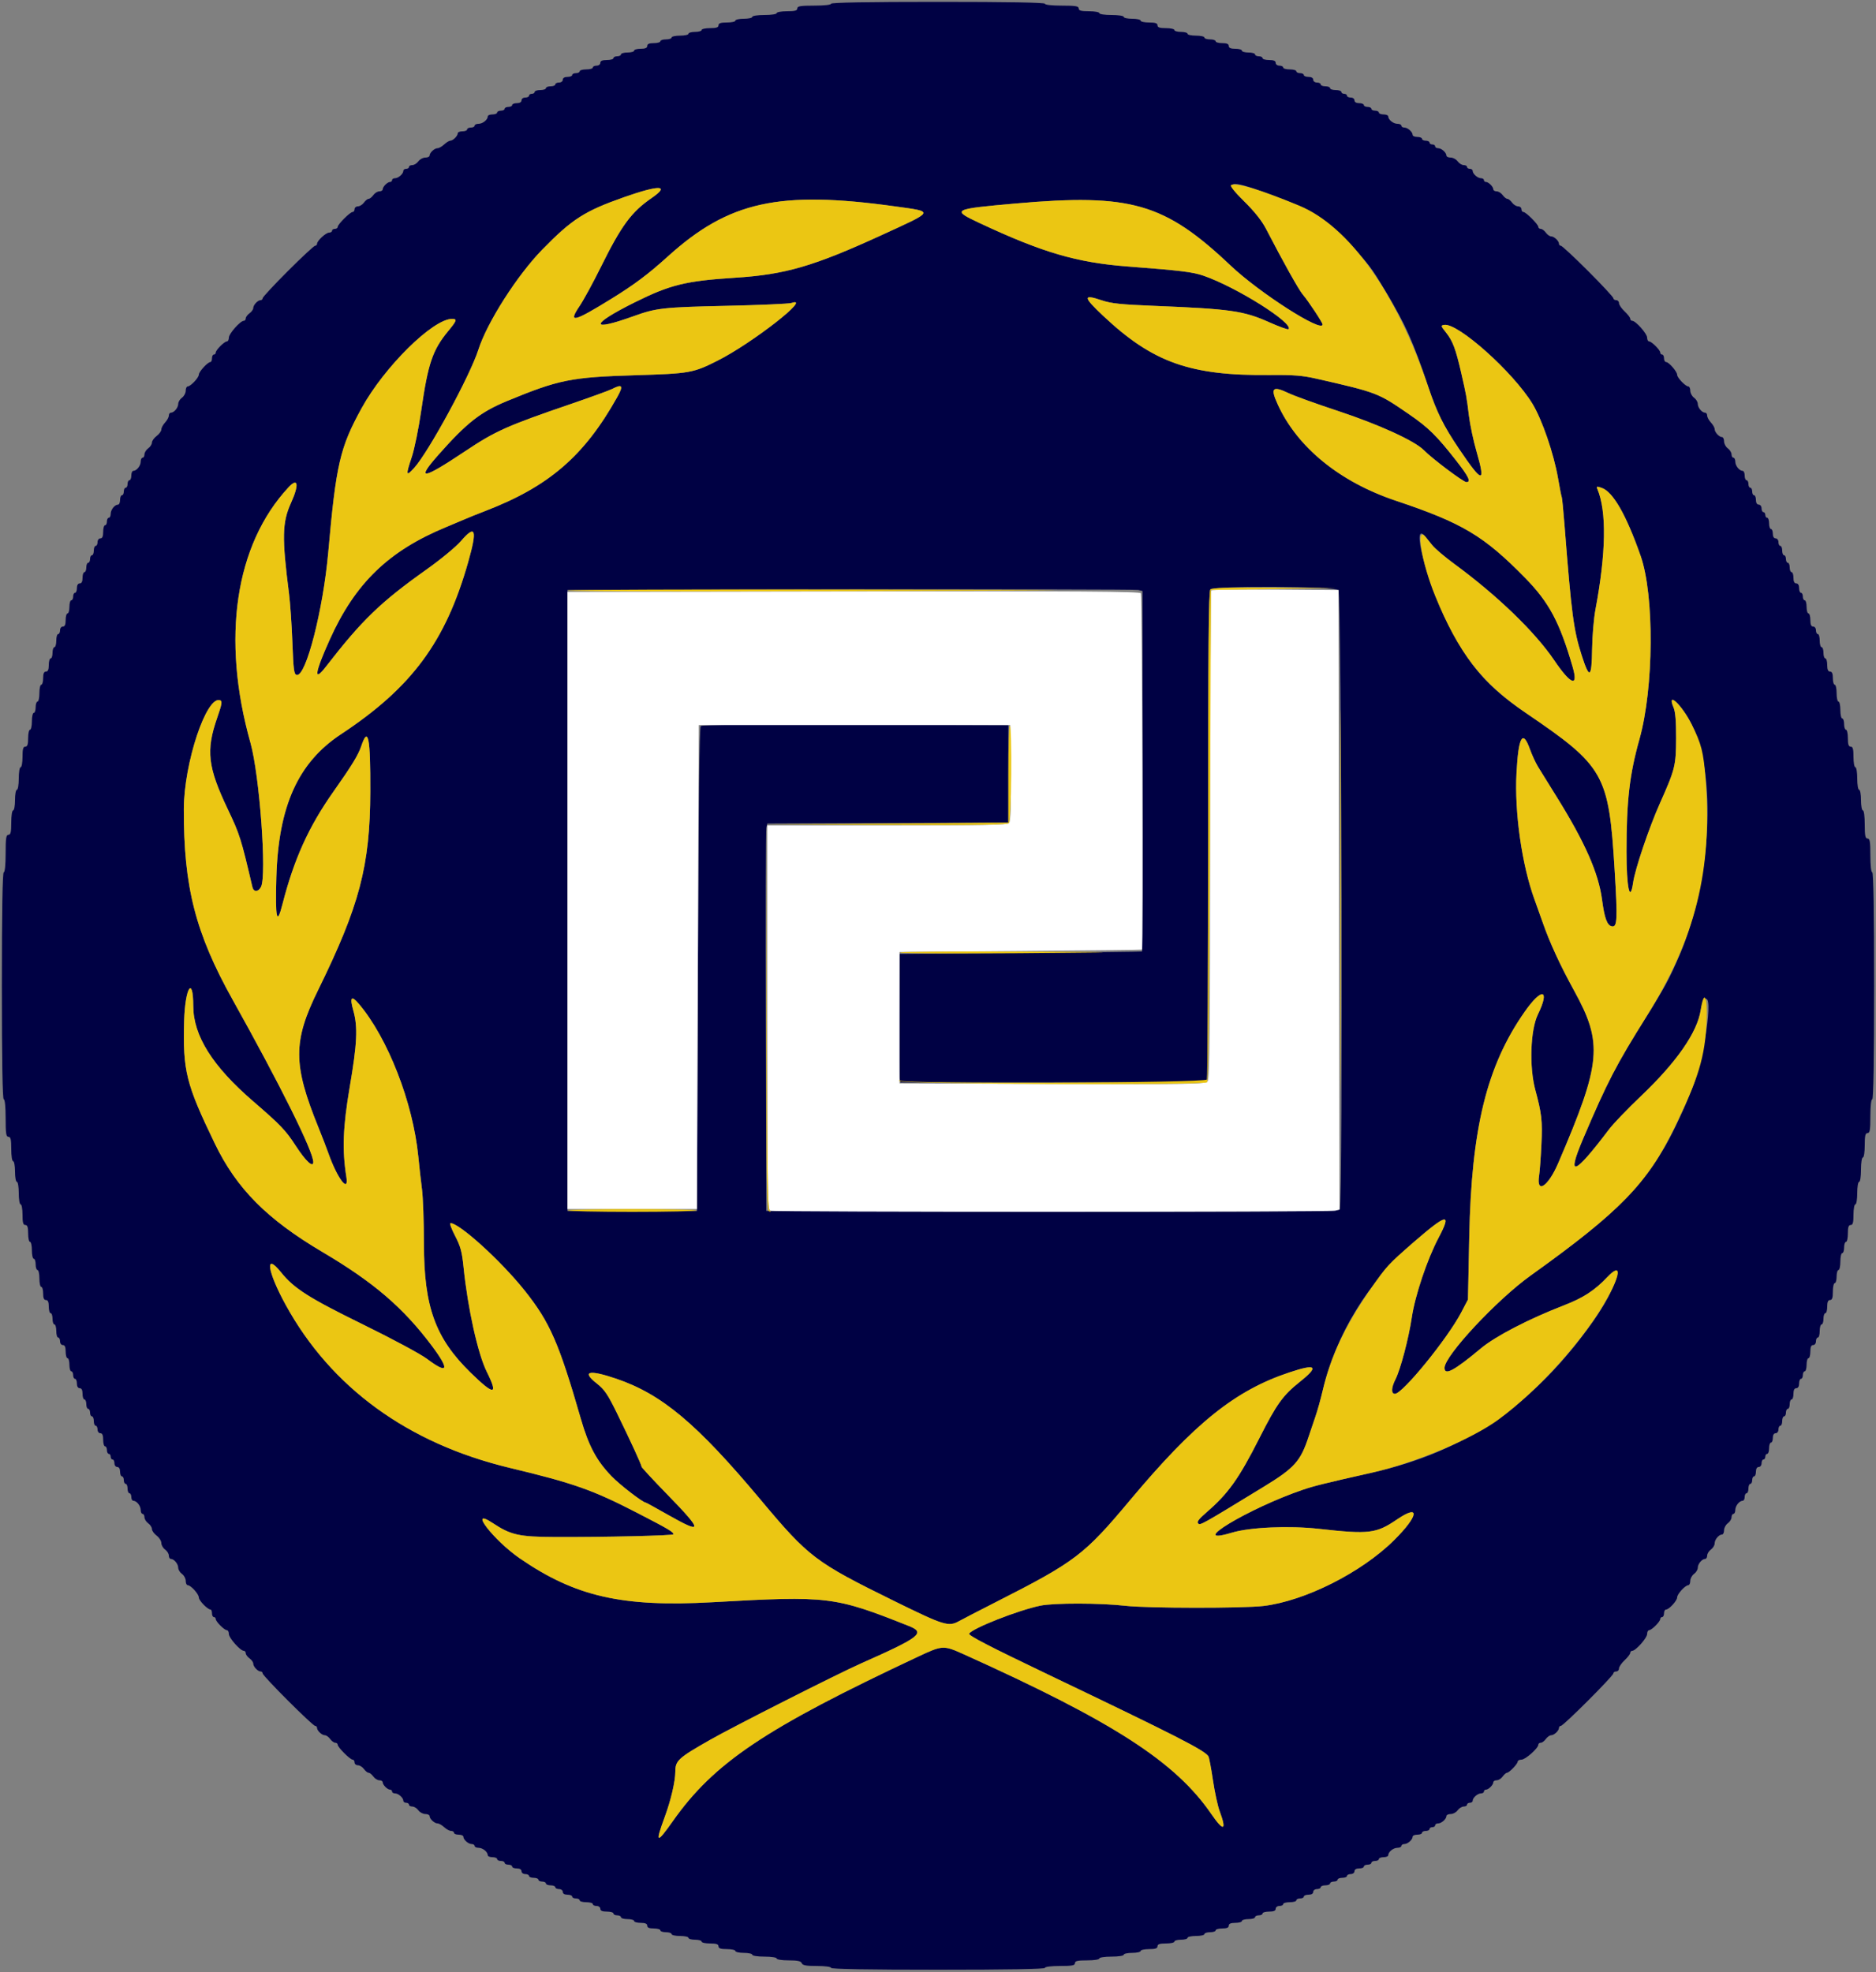 <?xml version="1.0" encoding="UTF-8"?> <svg xmlns="http://www.w3.org/2000/svg" xmlns:xlink="http://www.w3.org/1999/xlink" id="svg" version="1.1" width="400" height="420.536" viewBox="0, 0, 400,420.536"><rect x="0" y="0" width="400" height="420.536" fill="#808080" stroke="none"/><g id="svgg"><path id="path0" d="M177.200 0.800 C 177.200 1.037,175.733 1.200,173.600 1.200 C 170.667 1.200,170.000 1.311,170.000 1.800 C 170.000 2.261,169.489 2.400,167.800 2.400 C 166.590 2.400,165.600 2.580,165.600 2.800 C 165.600 3.026,164.467 3.200,163.000 3.200 C 161.533 3.200,160.400 3.374,160.400 3.600 C 160.400 3.820,159.590 4.000,158.600 4.000 C 157.610 4.000,156.800 4.180,156.800 4.400 C 156.800 4.620,155.990 4.800,155.000 4.800 C 153.667 4.800,153.200 4.956,153.200 5.400 C 153.200 5.844,152.733 6.000,151.400 6.000 C 150.410 6.000,149.600 6.180,149.600 6.400 C 149.600 6.620,148.970 6.800,148.200 6.800 C 147.430 6.800,146.800 6.980,146.800 7.200 C 146.800 7.420,145.990 7.600,145.000 7.600 C 144.010 7.600,143.200 7.780,143.200 8.000 C 143.200 8.220,142.660 8.400,142.000 8.400 C 141.340 8.400,140.800 8.580,140.800 8.800 C 140.800 9.020,140.170 9.200,139.400 9.200 C 138.422 9.200,138.000 9.381,138.000 9.800 C 138.000 10.219,137.578 10.400,136.600 10.400 C 135.830 10.400,135.200 10.580,135.200 10.800 C 135.200 11.020,134.570 11.200,133.800 11.200 C 133.030 11.200,132.400 11.380,132.400 11.600 C 132.400 11.820,132.040 12.000,131.600 12.000 C 131.160 12.000,130.800 12.180,130.800 12.400 C 130.800 12.620,130.170 12.800,129.400 12.800 C 128.422 12.800,128.000 12.981,128.000 13.400 C 128.000 13.733,127.644 14.000,127.200 14.000 C 126.760 14.000,126.400 14.180,126.400 14.400 C 126.400 14.620,125.770 14.800,125.000 14.800 C 124.230 14.800,123.600 14.980,123.600 15.200 C 123.600 15.420,123.240 15.600,122.800 15.600 C 122.360 15.600,122.000 15.780,122.000 16.000 C 122.000 16.220,121.550 16.400,121.000 16.400 C 120.378 16.400,120.000 16.627,120.000 17.000 C 120.000 17.333,119.644 17.600,119.200 17.600 C 118.760 17.600,118.400 17.780,118.400 18.000 C 118.400 18.220,117.950 18.400,117.400 18.400 C 116.850 18.400,116.400 18.580,116.400 18.800 C 116.400 19.020,115.860 19.200,115.200 19.200 C 114.540 19.200,114.000 19.380,114.000 19.600 C 114.000 19.820,113.730 20.000,113.400 20.000 C 113.070 20.000,112.800 20.180,112.800 20.400 C 112.800 20.620,112.440 20.800,112.000 20.800 C 111.556 20.800,111.200 21.067,111.200 21.400 C 111.200 21.773,110.822 22.000,110.200 22.000 C 109.650 22.000,109.200 22.180,109.200 22.400 C 109.200 22.620,108.840 22.800,108.400 22.800 C 107.960 22.800,107.600 22.980,107.600 23.200 C 107.600 23.420,107.240 23.600,106.800 23.600 C 106.360 23.600,106.000 23.780,106.000 24.000 C 106.000 24.220,105.550 24.400,105.000 24.400 C 104.450 24.400,104.000 24.593,104.000 24.829 C 104.000 25.534,102.914 26.400,102.029 26.400 C 101.573 26.400,101.200 26.580,101.200 26.800 C 101.200 27.020,100.840 27.200,100.400 27.200 C 99.960 27.200,99.600 27.380,99.600 27.600 C 99.600 27.820,99.150 28.000,98.600 28.000 C 98.050 28.000,97.600 28.193,97.600 28.429 C 97.600 28.990,96.579 30.000,96.012 30.000 C 95.767 30.000,95.180 30.360,94.708 30.800 C 94.236 31.240,93.600 31.600,93.296 31.600 C 92.640 31.600,91.600 32.564,91.600 33.171 C 91.600 33.407,91.190 33.600,90.688 33.600 C 90.187 33.600,89.517 33.960,89.200 34.400 C 88.883 34.840,88.303 35.200,87.912 35.200 C 87.520 35.200,87.200 35.380,87.200 35.600 C 87.200 35.820,86.930 36.000,86.600 36.000 C 86.270 36.000,86.000 36.193,86.000 36.429 C 86.000 37.066,84.947 38.000,84.229 38.000 C 83.883 38.000,83.600 38.180,83.600 38.400 C 83.600 38.620,83.407 38.800,83.171 38.800 C 82.618 38.800,81.600 39.818,81.600 40.371 C 81.600 40.607,81.280 40.800,80.888 40.800 C 80.497 40.800,79.917 41.160,79.600 41.600 C 79.283 42.040,78.833 42.400,78.600 42.400 C 78.367 42.400,77.917 42.760,77.600 43.200 C 77.283 43.640,76.703 44.000,76.312 44.000 C 75.920 44.000,75.600 44.270,75.600 44.600 C 75.600 44.930,75.414 45.200,75.187 45.200 C 74.649 45.200,72.000 47.849,72.000 48.387 C 72.000 48.614,71.730 48.800,71.400 48.800 C 71.070 48.800,70.800 48.980,70.800 49.200 C 70.800 49.420,70.522 49.600,70.182 49.600 C 69.486 49.600,67.600 51.340,67.600 51.982 C 67.600 52.212,67.415 52.400,67.189 52.400 C 66.963 52.400,64.353 54.825,61.389 57.789 C 58.425 60.753,56.000 63.363,56.000 63.589 C 56.000 63.815,55.807 64.000,55.571 64.000 C 54.969 64.000,54.000 65.038,54.000 65.683 C 54.000 65.980,53.640 66.483,53.200 66.800 C 52.760 67.117,52.400 67.607,52.400 67.888 C 52.400 68.170,52.214 68.400,51.987 68.400 C 51.245 68.400,48.800 71.152,48.800 71.987 C 48.800 72.434,48.612 72.800,48.382 72.800 C 47.839 72.800,46.000 74.639,46.000 75.182 C 46.000 75.412,45.820 75.600,45.600 75.600 C 45.380 75.600,45.200 75.960,45.200 76.400 C 45.200 76.840,45.045 77.200,44.855 77.200 C 44.293 77.200,42.400 79.261,42.400 79.873 C 42.400 80.527,40.635 82.400,40.018 82.400 C 39.788 82.400,39.600 82.810,39.600 83.312 C 39.600 83.813,39.240 84.483,38.800 84.800 C 38.360 85.117,38.000 85.710,38.000 86.117 C 38.000 86.928,37.106 88.000,36.429 88.000 C 36.193 88.000,36.000 88.278,36.000 88.617 C 36.000 88.956,35.640 89.620,35.200 90.092 C 34.760 90.564,34.400 91.234,34.400 91.580 C 34.400 91.927,33.950 92.548,33.400 92.961 C 32.850 93.374,32.400 94.007,32.400 94.368 C 32.400 94.728,32.040 95.283,31.600 95.600 C 31.160 95.917,30.800 96.497,30.800 96.888 C 30.800 97.280,30.620 97.600,30.400 97.600 C 30.180 97.600,30.000 97.973,30.000 98.429 C 30.000 99.314,29.134 100.400,28.429 100.400 C 28.193 100.400,28.000 100.850,28.000 101.400 C 28.000 101.950,27.820 102.400,27.600 102.400 C 27.380 102.400,27.200 102.760,27.200 103.200 C 27.200 103.640,27.020 104.000,26.800 104.000 C 26.580 104.000,26.400 104.360,26.400 104.800 C 26.400 105.240,26.220 105.600,26.000 105.600 C 25.780 105.600,25.600 106.050,25.600 106.600 C 25.600 107.150,25.407 107.600,25.171 107.600 C 24.466 107.600,23.600 108.686,23.600 109.571 C 23.600 110.027,23.420 110.400,23.200 110.400 C 22.980 110.400,22.800 110.760,22.800 111.200 C 22.800 111.640,22.620 112.000,22.400 112.000 C 22.180 112.000,22.000 112.630,22.000 113.400 C 22.000 114.378,21.819 114.800,21.400 114.800 C 21.067 114.800,20.800 115.156,20.800 115.600 C 20.800 116.040,20.620 116.400,20.400 116.400 C 20.180 116.400,20.000 116.850,20.000 117.400 C 20.000 117.950,19.820 118.400,19.600 118.400 C 19.380 118.400,19.200 118.760,19.200 119.200 C 19.200 119.640,19.020 120.000,18.800 120.000 C 18.580 120.000,18.400 120.450,18.400 121.000 C 18.400 121.550,18.220 122.000,18.000 122.000 C 17.780 122.000,17.600 122.540,17.600 123.200 C 17.600 124.000,17.400 124.400,17.000 124.400 C 16.627 124.400,16.400 124.778,16.400 125.400 C 16.400 125.950,16.220 126.400,16.000 126.400 C 15.780 126.400,15.600 126.760,15.600 127.200 C 15.600 127.640,15.420 128.000,15.200 128.000 C 14.980 128.000,14.800 128.630,14.800 129.400 C 14.800 130.170,14.620 130.800,14.400 130.800 C 14.180 130.800,14.000 131.430,14.000 132.200 C 14.000 133.178,13.819 133.600,13.400 133.600 C 13.067 133.600,12.800 133.956,12.800 134.400 C 12.800 134.840,12.620 135.200,12.400 135.200 C 12.180 135.200,12.000 135.830,12.000 136.600 C 12.000 137.370,11.820 138.000,11.600 138.000 C 11.380 138.000,11.200 138.540,11.200 139.200 C 11.200 139.860,11.020 140.400,10.800 140.400 C 10.580 140.400,10.400 141.030,10.400 141.800 C 10.400 142.778,10.219 143.200,9.800 143.200 C 9.381 143.200,9.200 143.622,9.200 144.600 C 9.200 145.370,9.020 146.000,8.800 146.000 C 8.580 146.000,8.400 146.810,8.400 147.800 C 8.400 148.790,8.220 149.600,8.000 149.600 C 7.780 149.600,7.600 150.140,7.600 150.800 C 7.600 151.460,7.420 152.000,7.200 152.000 C 6.980 152.000,6.800 152.810,6.800 153.800 C 6.800 154.790,6.620 155.600,6.400 155.600 C 6.180 155.600,6.000 156.410,6.000 157.400 C 6.000 158.733,5.844 159.200,5.400 159.200 C 4.939 159.200,4.800 159.711,4.800 161.400 C 4.800 162.610,4.620 163.600,4.400 163.600 C 4.178 163.600,4.000 164.667,4.000 166.000 C 4.000 167.333,3.822 168.400,3.600 168.400 C 3.380 168.400,3.200 169.390,3.200 170.600 C 3.200 171.810,3.020 172.800,2.800 172.800 C 2.574 172.800,2.400 173.933,2.400 175.400 C 2.400 177.444,2.272 178.000,1.800 178.000 C 1.307 178.000,1.200 178.711,1.200 182.000 C 1.200 184.400,1.040 186.000,0.800 186.000 C 0.538 186.000,0.400 194.333,0.400 210.200 C 0.400 226.067,0.538 234.400,0.800 234.400 C 1.040 234.400,1.200 236.000,1.200 238.400 C 1.200 241.689,1.307 242.400,1.800 242.400 C 2.272 242.400,2.400 242.956,2.400 245.000 C 2.400 246.467,2.574 247.600,2.800 247.600 C 3.020 247.600,3.200 248.590,3.200 249.800 C 3.200 251.010,3.380 252.000,3.600 252.000 C 3.822 252.000,4.000 253.067,4.000 254.400 C 4.000 255.733,4.178 256.800,4.400 256.800 C 4.620 256.800,4.800 257.790,4.800 259.000 C 4.800 260.689,4.939 261.200,5.400 261.200 C 5.844 261.200,6.000 261.667,6.000 263.000 C 6.000 263.990,6.180 264.800,6.400 264.800 C 6.620 264.800,6.800 265.610,6.800 266.600 C 6.800 267.590,6.980 268.400,7.200 268.400 C 7.420 268.400,7.600 268.940,7.600 269.600 C 7.600 270.260,7.780 270.800,8.000 270.800 C 8.220 270.800,8.400 271.610,8.400 272.600 C 8.400 273.590,8.580 274.400,8.800 274.400 C 9.020 274.400,9.200 275.030,9.200 275.800 C 9.200 276.778,9.381 277.200,9.800 277.200 C 10.219 277.200,10.400 277.622,10.400 278.600 C 10.400 279.370,10.580 280.000,10.800 280.000 C 11.020 280.000,11.200 280.540,11.200 281.200 C 11.200 281.860,11.380 282.400,11.600 282.400 C 11.820 282.400,12.000 283.030,12.000 283.800 C 12.000 284.570,12.180 285.200,12.400 285.200 C 12.620 285.200,12.800 285.560,12.800 286.000 C 12.800 286.444,13.067 286.800,13.400 286.800 C 13.819 286.800,14.000 287.222,14.000 288.200 C 14.000 288.970,14.180 289.600,14.400 289.600 C 14.620 289.600,14.800 290.230,14.800 291.000 C 14.800 291.770,14.980 292.400,15.200 292.400 C 15.420 292.400,15.600 292.760,15.600 293.200 C 15.600 293.640,15.780 294.000,16.000 294.000 C 16.220 294.000,16.400 294.450,16.400 295.000 C 16.400 295.622,16.627 296.000,17.000 296.000 C 17.400 296.000,17.600 296.400,17.600 297.200 C 17.600 297.860,17.780 298.400,18.000 298.400 C 18.220 298.400,18.400 298.850,18.400 299.400 C 18.400 299.950,18.580 300.400,18.800 300.400 C 19.020 300.400,19.200 300.760,19.200 301.200 C 19.200 301.640,19.380 302.000,19.600 302.000 C 19.820 302.000,20.000 302.450,20.000 303.000 C 20.000 303.550,20.180 304.000,20.400 304.000 C 20.620 304.000,20.800 304.360,20.800 304.800 C 20.800 305.244,21.067 305.600,21.400 305.600 C 21.819 305.600,22.000 306.022,22.000 307.000 C 22.000 307.770,22.180 308.400,22.400 308.400 C 22.620 308.400,22.800 308.760,22.800 309.200 C 22.800 309.640,22.980 310.000,23.200 310.000 C 23.420 310.000,23.600 310.270,23.600 310.600 C 23.600 310.930,23.780 311.200,24.000 311.200 C 24.220 311.200,24.400 311.560,24.400 312.000 C 24.400 312.444,24.667 312.800,25.000 312.800 C 25.373 312.800,25.600 313.178,25.600 313.800 C 25.600 314.350,25.780 314.800,26.000 314.800 C 26.220 314.800,26.400 315.160,26.400 315.600 C 26.400 316.040,26.580 316.400,26.800 316.400 C 27.020 316.400,27.200 316.850,27.200 317.400 C 27.200 317.950,27.380 318.400,27.600 318.400 C 27.820 318.400,28.000 318.760,28.000 319.200 C 28.000 319.640,28.193 320.000,28.429 320.000 C 29.134 320.000,30.000 321.086,30.000 321.971 C 30.000 322.427,30.180 322.800,30.400 322.800 C 30.620 322.800,30.800 323.120,30.800 323.512 C 30.800 323.903,31.160 324.483,31.600 324.800 C 32.040 325.117,32.400 325.672,32.400 326.032 C 32.400 326.393,32.850 327.026,33.400 327.439 C 33.950 327.852,34.400 328.557,34.400 329.007 C 34.400 329.456,34.760 330.083,35.200 330.400 C 35.640 330.717,36.000 331.297,36.000 331.688 C 36.000 332.080,36.193 332.400,36.429 332.400 C 37.106 332.400,38.000 333.472,38.000 334.283 C 38.000 334.690,38.360 335.283,38.800 335.600 C 39.240 335.917,39.600 336.587,39.600 337.088 C 39.600 337.590,39.788 338.000,40.018 338.000 C 40.685 338.000,42.400 339.898,42.400 340.635 C 42.400 341.277,44.273 343.198,44.900 343.200 C 45.065 343.200,45.200 343.560,45.200 344.000 C 45.200 344.440,45.380 344.800,45.600 344.800 C 45.820 344.800,46.000 344.988,46.000 345.218 C 46.000 345.761,47.839 347.600,48.382 347.600 C 48.612 347.600,48.800 347.966,48.800 348.413 C 48.800 349.248,51.245 352.000,51.987 352.000 C 52.214 352.000,52.400 352.230,52.400 352.512 C 52.400 352.793,52.760 353.283,53.200 353.600 C 53.640 353.917,54.000 354.420,54.000 354.717 C 54.000 355.362,54.969 356.400,55.571 356.400 C 55.807 356.400,56.000 356.585,56.000 356.811 C 56.000 357.348,66.652 368.000,67.189 368.000 C 67.415 368.000,67.600 368.193,67.600 368.429 C 67.600 369.031,68.638 370.000,69.283 370.000 C 69.580 370.000,70.083 370.360,70.400 370.800 C 70.717 371.240,71.207 371.600,71.488 371.600 C 71.770 371.600,72.000 371.786,72.000 372.013 C 72.000 372.551,74.649 375.200,75.187 375.200 C 75.414 375.200,75.600 375.470,75.600 375.800 C 75.600 376.130,75.920 376.400,76.312 376.400 C 76.703 376.400,77.283 376.760,77.600 377.200 C 77.917 377.640,78.367 378.000,78.600 378.000 C 78.833 378.000,79.283 378.360,79.600 378.800 C 79.917 379.240,80.497 379.600,80.888 379.600 C 81.280 379.600,81.600 379.793,81.600 380.029 C 81.600 380.582,82.618 381.600,83.171 381.600 C 83.407 381.600,83.600 381.780,83.600 382.000 C 83.600 382.220,83.883 382.400,84.229 382.400 C 84.947 382.400,86.000 383.334,86.000 383.971 C 86.000 384.207,86.270 384.400,86.600 384.400 C 86.930 384.400,87.200 384.580,87.200 384.800 C 87.200 385.020,87.520 385.200,87.912 385.200 C 88.303 385.200,88.883 385.560,89.200 386.000 C 89.517 386.440,90.187 386.800,90.688 386.800 C 91.190 386.800,91.600 386.993,91.600 387.229 C 91.600 387.836,92.640 388.800,93.296 388.800 C 93.600 388.800,94.236 389.160,94.708 389.600 C 95.180 390.040,95.844 390.400,96.183 390.400 C 96.522 390.400,96.800 390.580,96.800 390.800 C 96.800 391.020,97.250 391.200,97.800 391.200 C 98.350 391.200,98.800 391.393,98.800 391.629 C 98.800 392.266,99.853 393.200,100.571 393.200 C 100.917 393.200,101.200 393.380,101.200 393.600 C 101.200 393.820,101.573 394.000,102.029 394.000 C 102.914 394.000,104.000 394.866,104.000 395.571 C 104.000 395.807,104.450 396.000,105.000 396.000 C 105.550 396.000,106.000 396.180,106.000 396.400 C 106.000 396.620,106.360 396.800,106.800 396.800 C 107.240 396.800,107.600 396.980,107.600 397.200 C 107.600 397.420,107.960 397.600,108.400 397.600 C 108.840 397.600,109.200 397.780,109.200 398.000 C 109.200 398.220,109.650 398.400,110.200 398.400 C 110.822 398.400,111.200 398.627,111.200 399.000 C 111.200 399.333,111.556 399.600,112.000 399.600 C 112.440 399.600,112.800 399.780,112.800 400.000 C 112.800 400.220,113.250 400.400,113.800 400.400 C 114.350 400.400,114.800 400.580,114.800 400.800 C 114.800 401.020,115.160 401.200,115.600 401.200 C 116.040 401.200,116.400 401.380,116.400 401.600 C 116.400 401.820,116.850 402.000,117.400 402.000 C 117.950 402.000,118.400 402.180,118.400 402.400 C 118.400 402.620,118.760 402.800,119.200 402.800 C 119.644 402.800,120.000 403.067,120.000 403.400 C 120.000 403.773,120.378 404.000,121.000 404.000 C 121.550 404.000,122.000 404.180,122.000 404.400 C 122.000 404.620,122.360 404.800,122.800 404.800 C 123.240 404.800,123.600 404.980,123.600 405.200 C 123.600 405.420,124.230 405.600,125.000 405.600 C 125.770 405.600,126.400 405.780,126.400 406.000 C 126.400 406.220,126.760 406.400,127.200 406.400 C 127.644 406.400,128.000 406.667,128.000 407.000 C 128.000 407.419,128.422 407.600,129.400 407.600 C 130.170 407.600,130.800 407.780,130.800 408.000 C 130.800 408.220,131.160 408.400,131.600 408.400 C 132.040 408.400,132.400 408.580,132.400 408.800 C 132.400 409.020,133.030 409.200,133.800 409.200 C 134.570 409.200,135.200 409.380,135.200 409.600 C 135.200 409.820,135.830 410.000,136.600 410.000 C 137.578 410.000,138.000 410.181,138.000 410.600 C 138.000 411.019,138.422 411.200,139.400 411.200 C 140.170 411.200,140.800 411.380,140.800 411.600 C 140.800 411.820,141.340 412.000,142.000 412.000 C 142.660 412.000,143.200 412.180,143.200 412.400 C 143.200 412.620,144.010 412.800,145.000 412.800 C 145.990 412.800,146.800 412.980,146.800 413.200 C 146.800 413.420,147.430 413.600,148.200 413.600 C 148.970 413.600,149.600 413.780,149.600 414.000 C 149.600 414.220,150.410 414.400,151.400 414.400 C 152.733 414.400,153.200 414.556,153.200 415.000 C 153.200 415.444,153.667 415.600,155.000 415.600 C 155.990 415.600,156.800 415.780,156.800 416.000 C 156.800 416.220,157.610 416.400,158.600 416.400 C 159.590 416.400,160.400 416.580,160.400 416.800 C 160.400 417.026,161.533 417.200,163.000 417.200 C 164.467 417.200,165.600 417.374,165.600 417.600 C 165.600 417.825,166.719 418.000,168.157 418.000 C 170.061 418.000,170.773 418.153,170.945 418.600 C 171.121 419.060,171.879 419.200,174.187 419.200 C 175.929 419.200,177.200 419.369,177.200 419.600 C 177.200 419.862,185.067 420.000,200.000 420.000 C 214.933 420.000,222.800 419.862,222.800 419.600 C 222.800 419.367,224.133 419.200,226.000 419.200 C 228.578 419.200,229.200 419.083,229.200 418.600 C 229.200 418.128,229.756 418.000,231.800 418.000 C 233.267 418.000,234.400 417.826,234.400 417.600 C 234.400 417.374,235.533 417.200,237.000 417.200 C 238.467 417.200,239.600 417.026,239.600 416.800 C 239.600 416.580,240.410 416.400,241.400 416.400 C 242.390 416.400,243.200 416.220,243.200 416.000 C 243.200 415.780,244.010 415.600,245.000 415.600 C 246.333 415.600,246.800 415.444,246.800 415.000 C 246.800 414.556,247.267 414.400,248.600 414.400 C 249.590 414.400,250.400 414.220,250.400 414.000 C 250.400 413.780,251.030 413.600,251.800 413.600 C 252.570 413.600,253.200 413.420,253.200 413.200 C 253.200 412.980,254.010 412.800,255.000 412.800 C 255.990 412.800,256.800 412.620,256.800 412.400 C 256.800 412.180,257.340 412.000,258.000 412.000 C 258.660 412.000,259.200 411.820,259.200 411.600 C 259.200 411.380,259.830 411.200,260.600 411.200 C 261.578 411.200,262.000 411.019,262.000 410.600 C 262.000 410.181,262.422 410.000,263.400 410.000 C 264.170 410.000,264.800 409.820,264.800 409.600 C 264.800 409.380,265.430 409.200,266.200 409.200 C 266.970 409.200,267.600 409.020,267.600 408.800 C 267.600 408.580,267.960 408.400,268.400 408.400 C 268.840 408.400,269.200 408.220,269.200 408.000 C 269.200 407.780,269.830 407.600,270.600 407.600 C 271.578 407.600,272.000 407.419,272.000 407.000 C 272.000 406.667,272.356 406.400,272.800 406.400 C 273.240 406.400,273.600 406.220,273.600 406.000 C 273.600 405.780,274.230 405.600,275.000 405.600 C 275.770 405.600,276.400 405.420,276.400 405.200 C 276.400 404.980,276.760 404.800,277.200 404.800 C 277.640 404.800,278.000 404.620,278.000 404.400 C 278.000 404.180,278.450 404.000,279.000 404.000 C 279.622 404.000,280.000 403.773,280.000 403.400 C 280.000 403.067,280.356 402.800,280.800 402.800 C 281.240 402.800,281.600 402.620,281.600 402.400 C 281.600 402.180,282.050 402.000,282.600 402.000 C 283.150 402.000,283.600 401.820,283.600 401.600 C 283.600 401.380,283.960 401.200,284.400 401.200 C 284.840 401.200,285.200 401.020,285.200 400.800 C 285.200 400.580,285.650 400.400,286.200 400.400 C 286.750 400.400,287.200 400.220,287.200 400.000 C 287.200 399.780,287.560 399.600,288.000 399.600 C 288.444 399.600,288.800 399.333,288.800 399.000 C 288.800 398.627,289.178 398.400,289.800 398.400 C 290.350 398.400,290.800 398.220,290.800 398.000 C 290.800 397.780,291.160 397.600,291.600 397.600 C 292.040 397.600,292.400 397.420,292.400 397.200 C 292.400 396.980,292.760 396.800,293.200 396.800 C 293.640 396.800,294.000 396.620,294.000 396.400 C 294.000 396.180,294.450 396.000,295.000 396.000 C 295.550 396.000,296.000 395.807,296.000 395.571 C 296.000 394.866,297.086 394.000,297.971 394.000 C 298.427 394.000,298.800 393.820,298.800 393.600 C 298.800 393.380,299.083 393.200,299.429 393.200 C 300.147 393.200,301.200 392.266,301.200 391.629 C 301.200 391.393,301.650 391.200,302.200 391.200 C 302.750 391.200,303.200 391.020,303.200 390.800 C 303.200 390.580,303.560 390.400,304.000 390.400 C 304.440 390.400,304.800 390.220,304.800 390.000 C 304.800 389.780,305.070 389.600,305.400 389.600 C 305.730 389.600,306.000 389.420,306.000 389.200 C 306.000 388.980,306.283 388.800,306.629 388.800 C 307.347 388.800,308.400 387.866,308.400 387.229 C 308.400 386.993,308.810 386.800,309.312 386.800 C 309.813 386.800,310.483 386.440,310.800 386.000 C 311.117 385.560,311.697 385.200,312.088 385.200 C 312.480 385.200,312.800 385.020,312.800 384.800 C 312.800 384.580,313.070 384.400,313.400 384.400 C 313.730 384.400,314.000 384.207,314.000 383.971 C 314.000 383.334,315.053 382.400,315.771 382.400 C 316.117 382.400,316.400 382.220,316.400 382.000 C 316.400 381.780,316.593 381.600,316.829 381.600 C 317.382 381.600,318.400 380.582,318.400 380.029 C 318.400 379.793,318.720 379.600,319.112 379.600 C 319.503 379.600,320.083 379.240,320.400 378.800 C 320.717 378.360,321.125 378.000,321.306 378.000 C 321.783 378.000,323.600 376.113,323.600 375.618 C 323.600 375.388,323.966 375.200,324.413 375.200 C 325.248 375.200,328.000 372.755,328.000 372.013 C 328.000 371.786,328.230 371.600,328.512 371.600 C 328.793 371.600,329.283 371.240,329.600 370.800 C 329.917 370.360,330.420 370.000,330.717 370.000 C 331.362 370.000,332.400 369.031,332.400 368.429 C 332.400 368.193,332.585 368.000,332.811 368.000 C 333.348 368.000,344.000 357.348,344.000 356.811 C 344.000 356.585,344.270 356.400,344.600 356.400 C 344.930 356.400,345.200 356.112,345.200 355.760 C 345.200 355.409,345.740 354.617,346.400 354.000 C 347.060 353.383,347.600 352.681,347.600 352.440 C 347.600 352.198,347.786 352.000,348.013 352.000 C 348.755 352.000,351.200 349.248,351.200 348.413 C 351.200 347.966,351.388 347.600,351.618 347.600 C 352.161 347.600,354.000 345.761,354.000 345.218 C 354.000 344.988,354.180 344.800,354.400 344.800 C 354.620 344.800,354.800 344.440,354.800 344.000 C 354.800 343.560,354.988 343.200,355.218 343.200 C 355.869 343.200,357.600 341.310,357.600 340.600 C 357.600 339.890,359.331 338.000,359.982 338.000 C 360.212 338.000,360.400 337.590,360.400 337.088 C 360.400 336.587,360.760 335.917,361.200 335.600 C 361.640 335.283,362.000 334.690,362.000 334.283 C 362.000 333.472,362.894 332.400,363.571 332.400 C 363.807 332.400,364.000 332.080,364.000 331.688 C 364.000 331.297,364.360 330.717,364.800 330.400 C 365.240 330.083,365.600 329.490,365.600 329.083 C 365.600 328.272,366.494 327.200,367.171 327.200 C 367.407 327.200,367.600 326.790,367.600 326.288 C 367.600 325.787,367.960 325.117,368.400 324.800 C 368.840 324.483,369.200 323.903,369.200 323.512 C 369.200 323.120,369.380 322.800,369.600 322.800 C 369.820 322.800,370.000 322.427,370.000 321.971 C 370.000 321.086,370.866 320.000,371.571 320.000 C 371.807 320.000,372.000 319.640,372.000 319.200 C 372.000 318.760,372.180 318.400,372.400 318.400 C 372.620 318.400,372.800 317.950,372.800 317.400 C 372.800 316.850,372.980 316.400,373.200 316.400 C 373.420 316.400,373.600 316.040,373.600 315.600 C 373.600 315.160,373.780 314.800,374.000 314.800 C 374.220 314.800,374.400 314.350,374.400 313.800 C 374.400 313.178,374.627 312.800,375.000 312.800 C 375.333 312.800,375.600 312.444,375.600 312.000 C 375.600 311.560,375.780 311.200,376.000 311.200 C 376.220 311.200,376.400 310.930,376.400 310.600 C 376.400 310.270,376.580 310.000,376.800 310.000 C 377.020 310.000,377.200 309.460,377.200 308.800 C 377.200 308.140,377.380 307.600,377.600 307.600 C 377.820 307.600,378.000 307.150,378.000 306.600 C 378.000 305.978,378.227 305.600,378.600 305.600 C 378.933 305.600,379.200 305.244,379.200 304.800 C 379.200 304.360,379.380 304.000,379.600 304.000 C 379.820 304.000,380.000 303.550,380.000 303.000 C 380.000 302.450,380.180 302.000,380.400 302.000 C 380.620 302.000,380.800 301.640,380.800 301.200 C 380.800 300.760,380.980 300.400,381.200 300.400 C 381.420 300.400,381.600 299.950,381.600 299.400 C 381.600 298.850,381.780 298.400,382.000 298.400 C 382.220 298.400,382.400 297.860,382.400 297.200 C 382.400 296.400,382.600 296.000,383.000 296.000 C 383.373 296.000,383.600 295.622,383.600 295.000 C 383.600 294.450,383.780 294.000,384.000 294.000 C 384.220 294.000,384.400 293.640,384.400 293.200 C 384.400 292.760,384.580 292.400,384.800 292.400 C 385.020 292.400,385.200 291.770,385.200 291.000 C 385.200 290.230,385.380 289.600,385.600 289.600 C 385.820 289.600,386.000 288.970,386.000 288.200 C 386.000 287.222,386.181 286.800,386.600 286.800 C 386.933 286.800,387.200 286.444,387.200 286.000 C 387.200 285.560,387.380 285.200,387.600 285.200 C 387.820 285.200,388.000 284.570,388.000 283.800 C 388.000 283.030,388.180 282.400,388.400 282.400 C 388.620 282.400,388.800 281.860,388.800 281.200 C 388.800 280.540,388.980 280.000,389.200 280.000 C 389.420 280.000,389.600 279.370,389.600 278.600 C 389.600 277.622,389.781 277.200,390.200 277.200 C 390.644 277.200,390.800 276.733,390.800 275.400 C 390.800 274.410,390.980 273.600,391.200 273.600 C 391.420 273.600,391.600 272.970,391.600 272.200 C 391.600 271.430,391.780 270.800,392.000 270.800 C 392.220 270.800,392.400 269.990,392.400 269.000 C 392.400 268.010,392.580 267.200,392.800 267.200 C 393.020 267.200,393.200 266.660,393.200 266.000 C 393.200 265.340,393.380 264.800,393.600 264.800 C 393.820 264.800,394.000 263.990,394.000 263.000 C 394.000 261.667,394.156 261.200,394.600 261.200 C 395.061 261.200,395.200 260.689,395.200 259.000 C 395.200 257.790,395.380 256.800,395.600 256.800 C 395.822 256.800,396.000 255.733,396.000 254.400 C 396.000 253.067,396.178 252.000,396.400 252.000 C 396.626 252.000,396.800 250.867,396.800 249.400 C 396.800 247.933,396.974 246.800,397.200 246.800 C 397.426 246.800,397.600 245.667,397.600 244.200 C 397.600 242.156,397.728 241.600,398.200 241.600 C 398.689 241.600,398.800 240.933,398.800 238.000 C 398.800 235.867,398.963 234.400,399.200 234.400 C 399.462 234.400,399.600 226.067,399.600 210.200 C 399.600 194.333,399.462 186.000,399.200 186.000 C 398.963 186.000,398.800 184.533,398.800 182.400 C 398.800 179.467,398.689 178.800,398.200 178.800 C 397.720 178.800,397.600 178.200,397.600 175.800 C 397.600 174.067,397.431 172.800,397.200 172.800 C 396.980 172.800,396.800 171.810,396.800 170.600 C 396.800 169.390,396.620 168.400,396.400 168.400 C 396.178 168.400,396.000 167.333,396.000 166.000 C 396.000 164.667,395.822 163.600,395.600 163.600 C 395.380 163.600,395.200 162.610,395.200 161.400 C 395.200 159.711,395.061 159.200,394.600 159.200 C 394.156 159.200,394.000 158.733,394.000 157.400 C 394.000 156.410,393.820 155.600,393.600 155.600 C 393.380 155.600,393.200 155.060,393.200 154.400 C 393.200 153.740,393.020 153.200,392.800 153.200 C 392.580 153.200,392.400 152.390,392.400 151.400 C 392.400 150.410,392.220 149.600,392.000 149.600 C 391.780 149.600,391.600 148.790,391.600 147.800 C 391.600 146.810,391.420 146.000,391.200 146.000 C 390.980 146.000,390.800 145.370,390.800 144.600 C 390.800 143.622,390.619 143.200,390.200 143.200 C 389.781 143.200,389.600 142.778,389.600 141.800 C 389.600 141.030,389.420 140.400,389.200 140.400 C 388.980 140.400,388.800 139.860,388.800 139.200 C 388.800 138.540,388.620 138.000,388.400 138.000 C 388.180 138.000,388.000 137.370,388.000 136.600 C 388.000 135.830,387.820 135.200,387.600 135.200 C 387.380 135.200,387.200 134.840,387.200 134.400 C 387.200 133.956,386.933 133.600,386.600 133.600 C 386.181 133.600,386.000 133.178,386.000 132.200 C 386.000 131.430,385.820 130.800,385.600 130.800 C 385.380 130.800,385.200 130.170,385.200 129.400 C 385.200 128.630,385.020 128.000,384.800 128.000 C 384.580 128.000,384.400 127.640,384.400 127.200 C 384.400 126.760,384.220 126.400,384.000 126.400 C 383.780 126.400,383.600 125.950,383.600 125.400 C 383.600 124.778,383.373 124.400,383.000 124.400 C 382.600 124.400,382.400 124.000,382.400 123.200 C 382.400 122.540,382.220 122.000,382.000 122.000 C 381.780 122.000,381.600 121.550,381.600 121.000 C 381.600 120.450,381.420 120.000,381.200 120.000 C 380.980 120.000,380.800 119.640,380.800 119.200 C 380.800 118.760,380.620 118.400,380.400 118.400 C 380.180 118.400,380.000 117.950,380.000 117.400 C 380.000 116.850,379.820 116.400,379.600 116.400 C 379.380 116.400,379.200 116.040,379.200 115.600 C 379.200 115.156,378.933 114.800,378.600 114.800 C 378.227 114.800,378.000 114.422,378.000 113.800 C 378.000 113.250,377.820 112.800,377.600 112.800 C 377.380 112.800,377.200 112.260,377.200 111.600 C 377.200 110.940,377.020 110.400,376.800 110.400 C 376.580 110.400,376.400 110.130,376.400 109.800 C 376.400 109.470,376.220 109.200,376.000 109.200 C 375.780 109.200,375.600 108.840,375.600 108.400 C 375.600 107.956,375.333 107.600,375.000 107.600 C 374.627 107.600,374.400 107.222,374.400 106.600 C 374.400 106.050,374.220 105.600,374.000 105.600 C 373.780 105.600,373.600 105.240,373.600 104.800 C 373.600 104.360,373.420 104.000,373.200 104.000 C 372.980 104.000,372.800 103.640,372.800 103.200 C 372.800 102.760,372.620 102.400,372.400 102.400 C 372.180 102.400,372.000 101.950,372.000 101.400 C 372.000 100.850,371.807 100.400,371.571 100.400 C 370.866 100.400,370.000 99.314,370.000 98.429 C 370.000 97.973,369.820 97.600,369.600 97.600 C 369.380 97.600,369.200 97.280,369.200 96.888 C 369.200 96.497,368.840 95.917,368.400 95.600 C 367.960 95.283,367.600 94.613,367.600 94.112 C 367.600 93.610,367.407 93.200,367.171 93.200 C 366.564 93.200,365.600 92.160,365.600 91.504 C 365.600 91.200,365.240 90.564,364.800 90.092 C 364.360 89.620,364.000 88.956,364.000 88.617 C 364.000 88.278,363.807 88.000,363.571 88.000 C 362.894 88.000,362.000 86.928,362.000 86.117 C 362.000 85.710,361.640 85.117,361.200 84.800 C 360.760 84.483,360.400 83.813,360.400 83.312 C 360.400 82.810,360.212 82.400,359.982 82.400 C 359.388 82.400,357.600 80.538,357.600 79.918 C 357.599 79.241,355.837 77.200,355.253 77.200 C 355.004 77.200,354.800 76.840,354.800 76.400 C 354.800 75.960,354.620 75.600,354.400 75.600 C 354.180 75.600,354.000 75.412,354.000 75.182 C 354.000 74.639,352.161 72.800,351.618 72.800 C 351.388 72.800,351.200 72.434,351.200 71.987 C 351.200 71.152,348.755 68.400,348.013 68.400 C 347.786 68.400,347.600 68.202,347.600 67.960 C 347.600 67.719,347.060 67.017,346.400 66.400 C 345.740 65.783,345.200 64.991,345.200 64.640 C 345.200 64.288,344.930 64.000,344.600 64.000 C 344.270 64.000,344.000 63.815,344.000 63.589 C 344.000 63.363,341.575 60.753,338.611 57.789 C 335.647 54.825,333.037 52.400,332.811 52.400 C 332.585 52.400,332.400 52.207,332.400 51.971 C 332.400 51.369,331.362 50.400,330.717 50.400 C 330.420 50.400,329.917 50.040,329.600 49.600 C 329.283 49.160,328.793 48.800,328.512 48.800 C 328.230 48.800,328.000 48.614,328.000 48.387 C 328.000 47.849,325.351 45.200,324.813 45.200 C 324.586 45.200,324.400 44.930,324.400 44.600 C 324.400 44.270,324.080 44.000,323.688 44.000 C 323.297 44.000,322.717 43.640,322.400 43.200 C 322.083 42.760,321.633 42.400,321.400 42.400 C 321.167 42.400,320.717 42.040,320.400 41.600 C 320.083 41.160,319.503 40.800,319.112 40.800 C 318.720 40.800,318.400 40.607,318.400 40.371 C 318.400 39.818,317.382 38.800,316.829 38.800 C 316.593 38.800,316.400 38.620,316.400 38.400 C 316.400 38.180,316.117 38.000,315.771 38.000 C 315.053 38.000,314.000 37.066,314.000 36.429 C 314.000 36.193,313.730 36.000,313.400 36.000 C 313.070 36.000,312.800 35.820,312.800 35.600 C 312.800 35.380,312.480 35.200,312.088 35.200 C 311.697 35.200,311.117 34.840,310.800 34.400 C 310.483 33.960,309.813 33.600,309.312 33.600 C 308.810 33.600,308.400 33.407,308.400 33.171 C 308.400 32.534,307.347 31.600,306.629 31.600 C 306.283 31.600,306.000 31.420,306.000 31.200 C 306.000 30.980,305.730 30.800,305.400 30.800 C 305.070 30.800,304.800 30.620,304.800 30.400 C 304.800 30.180,304.440 30.000,304.000 30.000 C 303.560 30.000,303.200 29.820,303.200 29.600 C 303.200 29.380,302.750 29.200,302.200 29.200 C 301.650 29.200,301.200 29.007,301.200 28.771 C 301.200 28.134,300.147 27.200,299.429 27.200 C 299.083 27.200,298.800 27.020,298.800 26.800 C 298.800 26.580,298.427 26.400,297.971 26.400 C 297.086 26.400,296.000 25.534,296.000 24.829 C 296.000 24.593,295.550 24.400,295.000 24.400 C 294.450 24.400,294.000 24.220,294.000 24.000 C 294.000 23.780,293.640 23.600,293.200 23.600 C 292.760 23.600,292.400 23.420,292.400 23.200 C 292.400 22.980,292.040 22.800,291.600 22.800 C 291.160 22.800,290.800 22.620,290.800 22.400 C 290.800 22.180,290.350 22.000,289.800 22.000 C 289.178 22.000,288.800 21.773,288.800 21.400 C 288.800 21.067,288.444 20.800,288.000 20.800 C 287.560 20.800,287.200 20.620,287.200 20.400 C 287.200 20.180,286.930 20.000,286.600 20.000 C 286.270 20.000,286.000 19.820,286.000 19.600 C 286.000 19.380,285.460 19.200,284.800 19.200 C 284.140 19.200,283.600 19.020,283.600 18.800 C 283.600 18.580,283.150 18.400,282.600 18.400 C 282.050 18.400,281.600 18.220,281.600 18.000 C 281.600 17.780,281.240 17.600,280.800 17.600 C 280.356 17.600,280.000 17.333,280.000 17.000 C 280.000 16.627,279.622 16.400,279.000 16.400 C 278.450 16.400,278.000 16.220,278.000 16.000 C 278.000 15.780,277.640 15.600,277.200 15.600 C 276.760 15.600,276.400 15.420,276.400 15.200 C 276.400 14.980,275.770 14.800,275.000 14.800 C 274.230 14.800,273.600 14.620,273.600 14.400 C 273.600 14.180,273.240 14.000,272.800 14.000 C 272.356 14.000,272.000 13.733,272.000 13.400 C 272.000 12.981,271.578 12.800,270.600 12.800 C 269.830 12.800,269.200 12.620,269.200 12.400 C 269.200 12.180,268.840 12.000,268.400 12.000 C 267.960 12.000,267.600 11.820,267.600 11.600 C 267.600 11.380,266.970 11.200,266.200 11.200 C 265.430 11.200,264.800 11.020,264.800 10.800 C 264.800 10.580,264.170 10.400,263.400 10.400 C 262.422 10.400,262.000 10.219,262.000 9.800 C 262.000 9.381,261.578 9.200,260.600 9.200 C 259.830 9.200,259.200 9.020,259.200 8.800 C 259.200 8.580,258.660 8.400,258.000 8.400 C 257.340 8.400,256.800 8.220,256.800 8.000 C 256.800 7.780,255.990 7.600,255.000 7.600 C 254.010 7.600,253.200 7.420,253.200 7.200 C 253.200 6.980,252.570 6.800,251.800 6.800 C 251.030 6.800,250.400 6.620,250.400 6.400 C 250.400 6.180,249.590 6.000,248.600 6.000 C 247.267 6.000,246.800 5.844,246.800 5.400 C 246.800 4.956,246.333 4.800,245.000 4.800 C 244.010 4.800,243.200 4.620,243.200 4.400 C 243.200 4.180,242.390 4.000,241.400 4.000 C 240.410 4.000,239.600 3.820,239.600 3.600 C 239.600 3.374,238.467 3.200,237.000 3.200 C 235.533 3.200,234.400 3.026,234.400 2.800 C 234.400 2.580,233.410 2.400,232.200 2.400 C 230.511 2.400,230.000 2.261,230.000 1.800 C 230.000 1.311,229.333 1.200,226.400 1.200 C 224.267 1.200,222.800 1.037,222.800 0.800 C 222.800 0.538,214.933 0.400,200.000 0.400 C 185.067 0.400,177.200 0.538,177.200 0.800 M270.154 41.211 C 280.047 44.869,281.066 45.494,287.418 51.800 C 291.606 55.958,292.250 56.789,295.524 62.274 C 299.770 69.384,301.298 72.814,304.566 82.581 C 306.347 87.905,307.788 90.806,311.056 95.654 C 316.090 103.120,316.849 103.242,314.821 96.260 C 314.172 94.027,313.443 90.580,313.200 88.600 C 312.702 84.538,312.670 84.359,311.535 79.400 C 310.392 74.407,309.745 72.692,308.337 70.926 C 307.185 69.481,307.165 69.393,307.946 69.274 C 310.867 68.828,322.576 79.289,326.724 86.050 C 328.782 89.406,331.303 96.735,332.204 101.981 C 332.561 104.060,332.916 105.864,332.994 105.990 C 333.072 106.116,333.339 108.824,333.589 112.009 C 335.082 131.050,335.515 134.337,337.240 139.717 C 338.910 144.928,339.381 144.642,339.470 138.367 C 339.509 135.635,339.828 131.870,340.179 130.000 C 342.451 117.888,342.598 109.093,340.608 104.307 C 340.352 103.691,340.453 103.660,341.521 104.032 C 343.942 104.876,346.750 109.786,349.822 118.549 C 352.761 126.931,352.632 146.703,349.568 157.600 C 347.447 165.142,346.803 170.732,346.801 181.624 C 346.800 189.239,347.551 192.733,348.214 188.192 C 348.642 185.256,351.617 176.454,353.932 171.271 C 357.165 164.034,357.356 163.265,357.379 157.400 C 357.393 153.827,357.227 151.789,356.846 150.887 C 355.283 147.182,358.587 150.253,360.702 154.471 C 366.080 165.198,364.905 187.672,358.133 203.598 C 356.042 208.515,354.935 210.573,351.029 216.800 C 344.591 227.067,342.736 230.647,337.558 242.795 C 333.930 251.307,335.581 250.711,343.082 240.800 C 343.998 239.590,347.054 236.407,349.873 233.727 C 357.479 226.498,361.915 220.109,362.627 215.358 C 362.770 214.405,363.166 213.395,363.507 213.113 C 365.474 211.487,363.357 225.824,360.648 232.475 C 353.407 250.249,347.965 256.520,326.362 271.978 C 319.158 277.133,308.000 289.094,308.000 291.663 C 308.000 293.376,310.035 292.284,315.788 287.483 C 318.846 284.931,326.026 281.207,333.305 278.397 C 337.593 276.742,339.973 275.197,342.778 272.249 C 346.774 268.049,344.536 274.892,339.668 281.757 C 327.030 299.581,312.462 309.531,292.400 314.039 C 282.551 316.253,280.221 316.829,277.840 317.638 C 266.226 321.586,252.587 329.829,262.686 326.797 C 266.522 325.645,274.855 325.280,281.200 325.986 C 291.967 327.185,293.416 327.010,297.887 323.973 C 302.874 320.585,302.493 323.198,297.239 328.412 C 290.295 335.302,278.222 341.382,269.400 342.431 C 265.013 342.953,244.663 342.929,240.000 342.398 C 234.601 341.782,224.672 341.767,221.800 342.370 C 217.032 343.371,207.356 347.177,206.642 348.332 C 206.408 348.711,210.916 351.045,223.600 357.113 C 250.875 370.160,256.871 373.220,257.660 374.497 C 257.811 374.742,258.244 377.024,258.621 379.571 C 258.999 382.117,259.644 385.100,260.054 386.200 C 261.613 390.382,260.903 390.620,258.278 386.797 C 250.623 375.649,237.452 367.146,205.547 352.757 C 201.168 350.782,200.966 350.792,195.748 353.240 C 163.112 368.555,152.252 375.840,143.465 388.308 C 139.967 393.271,139.643 393.100,141.743 387.400 C 143.062 383.820,143.987 379.856,143.994 377.744 C 144.002 375.408,144.609 374.854,151.400 370.984 C 156.375 368.149,178.620 356.885,183.600 354.680 C 196.213 349.094,197.423 348.149,193.800 346.710 C 177.895 340.393,176.654 340.242,152.000 341.630 C 132.709 342.716,122.695 340.445,110.852 332.298 C 105.249 328.444,99.662 321.181,105.040 324.744 C 108.921 327.314,110.660 327.703,118.400 327.735 C 128.841 327.779,143.599 327.435,143.599 327.149 C 143.601 326.660,142.501 326.009,135.988 322.646 C 126.373 317.682,122.396 316.276,108.642 312.975 C 86.956 307.771,70.560 295.829,60.898 278.200 C 56.980 271.051,56.393 266.888,59.923 271.292 C 62.680 274.732,65.872 276.762,77.400 282.414 C 83.646 285.476,89.686 288.722,91.055 289.752 C 95.549 293.135,95.937 292.119,92.106 287.000 C 86.003 278.844,79.698 273.431,68.800 266.990 C 56.914 259.965,50.446 253.451,45.796 243.822 C 39.663 231.121,38.967 228.336,39.260 217.675 C 39.454 210.634,41.186 207.840,41.208 214.533 C 41.230 220.861,45.317 227.354,53.983 234.827 C 59.776 239.823,60.935 241.033,63.029 244.271 C 65.155 247.558,66.800 249.094,66.800 247.791 C 66.800 245.520,59.820 231.466,49.620 213.200 C 41.678 198.978,39.155 189.133,39.194 172.529 C 39.217 162.694,44.050 148.212,46.938 149.321 C 47.426 149.508,47.320 150.134,46.301 153.073 C 43.881 160.057,44.291 163.567,48.577 172.567 C 51.114 177.893,51.410 178.831,53.805 189.100 C 54.074 190.250,55.034 190.258,55.646 189.115 C 56.917 186.739,55.357 165.320,53.408 158.400 C 47.145 136.159,50.126 116.149,61.526 103.900 C 63.565 101.709,63.815 103.332,62.042 107.245 C 60.161 111.395,60.092 114.596,61.626 126.600 C 61.879 128.580,62.202 133.258,62.343 136.995 C 62.568 142.938,62.685 143.807,63.277 143.920 C 65.237 144.295,68.897 130.050,69.988 117.800 C 71.665 98.964,72.477 95.453,77.110 87.024 C 81.946 78.223,92.302 68.000,96.380 68.000 C 97.532 68.000,97.423 68.345,95.560 70.599 C 92.237 74.620,91.266 77.479,89.821 87.491 C 89.274 91.281,88.370 95.740,87.813 97.399 C 86.477 101.379,86.548 101.714,88.317 99.761 C 91.395 96.360,100.235 80.089,101.986 74.600 C 103.851 68.754,110.282 58.682,115.664 53.180 C 121.993 46.708,124.658 45.002,133.040 42.053 C 140.614 39.388,142.970 39.448,138.970 42.203 C 134.606 45.208,132.504 48.064,128.079 57.000 C 126.445 60.300,124.412 64.027,123.563 65.282 C 121.056 68.986,122.289 68.699,130.400 63.686 C 135.287 60.667,138.191 58.488,142.381 54.698 C 155.379 42.940,166.110 40.569,190.797 44.000 C 199.274 45.178,199.406 44.889,188.000 50.120 C 173.506 56.768,167.427 58.540,156.800 59.216 C 146.225 59.889,142.911 60.700,135.323 64.475 C 125.771 69.226,125.644 70.824,135.089 67.421 C 139.952 65.669,141.362 65.511,154.800 65.215 C 161.950 65.057,168.223 64.784,168.740 64.607 C 173.387 63.019,160.431 73.150,153.050 76.876 C 147.783 79.535,147.136 79.649,135.400 80.008 C 121.759 80.424,119.153 80.950,108.132 85.502 C 102.463 87.844,99.554 90.118,93.547 96.903 C 88.564 102.531,89.994 102.348,99.237 96.174 C 105.638 91.899,108.103 90.800,121.800 86.112 C 125.980 84.682,129.886 83.261,130.480 82.956 C 132.723 81.802,132.983 82.210,131.588 84.700 C 124.557 97.251,117.001 103.760,103.400 108.981 C 101.860 109.572,100.060 110.295,99.400 110.587 C 98.740 110.879,96.846 111.676,95.192 112.358 C 82.867 117.439,75.731 124.332,70.299 136.400 C 67.103 143.502,66.803 145.618,69.483 142.158 C 77.203 132.191,81.123 128.406,90.956 121.424 C 93.979 119.278,97.208 116.610,98.263 115.389 C 101.418 111.734,101.806 112.866,99.809 119.903 C 94.995 136.861,87.798 146.590,72.685 156.569 C 63.557 162.596,59.364 171.884,58.926 187.044 C 58.672 195.869,59.026 197.495,60.203 192.897 C 62.685 183.195,65.798 176.307,71.094 168.800 C 75.015 163.243,76.380 161.009,77.024 159.100 C 78.503 154.713,78.997 157.195,78.957 168.800 C 78.901 184.634,76.669 193.103,67.781 211.200 C 62.436 222.084,62.455 226.998,67.896 240.400 C 68.656 242.270,69.600 244.717,69.995 245.837 C 71.920 251.294,74.442 254.609,73.847 250.900 C 72.935 245.211,73.121 240.288,74.567 231.800 C 76.153 222.495,76.320 218.993,75.344 215.515 C 74.539 212.646,74.902 212.159,76.473 214.000 C 82.670 221.263,88.070 235.106,89.190 246.607 C 89.404 248.803,89.758 251.950,89.977 253.600 C 90.196 255.250,90.381 260.490,90.388 265.245 C 90.407 278.678,92.817 285.323,100.335 292.677 C 105.379 297.611,106.317 297.562,103.790 292.497 C 101.897 288.705,99.733 278.952,98.840 270.200 C 98.501 266.874,98.196 265.745,97.027 263.500 C 96.253 262.015,95.810 260.800,96.042 260.800 C 97.961 260.800,106.848 268.878,111.884 275.200 C 117.243 281.928,119.170 286.330,123.838 302.503 C 125.523 308.339,127.180 311.440,130.400 314.779 C 132.177 316.622,137.085 320.400,137.701 320.400 C 137.781 320.400,139.906 321.569,142.423 322.998 C 149.922 327.255,149.918 326.500,142.400 318.786 C 139.320 315.626,136.800 312.909,136.800 312.749 C 136.800 312.363,134.487 307.329,131.571 301.369 C 129.569 297.276,128.904 296.297,127.220 294.969 C 123.942 292.382,125.563 291.993,131.376 293.969 C 141.116 297.282,148.551 303.513,162.166 319.774 C 172.473 332.085,173.791 333.083,190.730 341.416 C 201.301 346.617,202.259 346.913,204.488 345.666 C 205.210 345.262,208.770 343.423,212.400 341.577 C 229.263 333.007,231.173 331.557,240.867 319.973 C 254.735 303.403,263.341 296.491,274.908 292.636 C 280.667 290.717,281.336 291.300,277.180 294.616 C 273.534 297.525,272.232 299.330,268.585 306.532 C 264.134 315.323,261.913 318.441,257.214 322.500 C 255.612 323.883,255.146 324.506,255.472 324.832 C 255.920 325.280,256.052 325.206,269.531 316.969 C 276.010 313.009,277.306 311.563,279.002 306.400 C 279.399 305.190,280.065 303.226,280.481 302.035 C 280.897 300.844,281.582 298.393,282.003 296.589 C 284.804 284.575,291.751 273.235,301.454 264.839 C 308.555 258.693,309.591 258.513,306.735 263.920 C 304.313 268.507,301.735 276.170,301.027 280.889 C 300.352 285.386,298.610 292.002,297.553 294.084 C 296.628 295.907,296.578 297.200,297.432 297.200 C 299.051 297.200,308.651 285.410,311.561 279.849 L 313.000 277.098 313.275 263.649 C 313.749 240.537,317.010 227.293,325.066 215.769 C 328.760 210.485,330.566 210.840,327.900 216.325 C 326.306 219.605,326.039 227.519,327.359 232.400 C 328.716 237.422,328.891 238.981,328.658 244.000 C 328.531 246.750,328.311 249.738,328.169 250.640 C 327.528 254.714,330.073 253.063,332.251 247.992 C 341.464 226.542,341.833 222.499,335.617 211.200 C 332.685 205.871,330.468 201.067,328.979 196.816 C 328.475 195.377,327.670 193.120,327.189 191.800 C 324.487 184.382,322.901 173.225,323.350 164.800 C 323.762 157.078,324.669 155.456,326.194 159.711 C 326.637 160.948,327.418 162.643,327.929 163.480 C 328.440 164.316,330.259 167.250,331.970 170.000 C 337.938 179.592,340.837 186.167,341.580 191.800 C 342.107 195.800,342.669 197.325,343.689 197.522 C 344.837 197.743,344.916 196.104,344.269 185.449 C 343.030 165.057,342.096 163.407,325.353 152.025 C 317.197 146.480,313.319 142.047,308.711 133.000 C 304.175 124.093,300.695 110.494,303.978 114.500 C 304.204 114.775,304.851 115.578,305.417 116.285 C 305.982 116.991,308.097 118.782,310.116 120.263 C 319.245 126.964,327.301 134.741,331.417 140.825 C 334.931 146.020,336.601 146.624,335.330 142.240 C 332.542 132.629,330.305 128.440,325.150 123.185 C 316.366 114.232,311.824 111.523,297.600 106.756 C 285.667 102.756,276.657 95.424,272.470 86.304 C 270.808 82.683,271.282 82.183,274.800 83.851 C 276.010 84.425,280.712 86.120,285.249 87.617 C 293.988 90.502,301.633 93.992,303.600 95.996 C 305.386 97.816,312.021 102.800,312.658 102.800 C 313.722 102.800,313.161 101.629,310.426 98.139 C 306.279 92.848,304.578 91.179,300.400 88.304 C 293.787 83.752,293.662 83.704,280.800 80.770 C 277.685 80.059,275.882 79.914,270.800 79.964 C 253.759 80.134,245.820 77.318,235.214 67.341 C 230.921 63.302,230.861 62.673,234.902 64.034 C 236.931 64.718,238.969 64.933,246.189 65.223 C 262.311 65.870,265.143 66.273,270.547 68.681 C 272.717 69.648,274.601 70.332,274.733 70.201 C 275.962 68.972,263.586 61.180,256.600 58.785 C 254.271 57.986,251.741 57.679,240.371 56.812 C 229.588 55.990,222.280 53.845,208.900 47.577 C 202.795 44.716,203.024 44.590,216.507 43.395 C 241.098 41.214,248.302 43.291,262.379 56.619 C 268.545 62.457,282.000 71.069,282.000 69.177 C 282.000 68.781,278.918 64.123,277.780 62.800 C 276.929 61.810,273.619 55.896,269.946 48.800 C 269.045 47.060,267.504 45.121,265.287 42.938 C 260.822 38.542,261.901 38.159,270.154 41.211 M285.371 125.829 C 286.062 126.519,286.356 256.820,285.669 257.901 C 285.416 258.300,272.892 258.382,224.376 258.301 L 163.400 258.200 163.290 217.800 C 163.230 195.580,163.278 176.996,163.397 176.503 L 163.614 175.606 189.307 175.503 L 215.000 175.400 215.000 165.000 L 215.000 154.600 182.422 154.498 C 159.959 154.427,149.714 154.526,149.422 154.818 C 149.132 155.108,148.937 171.371,148.800 206.720 L 148.600 258.200 134.800 258.200 L 121.000 258.200 121.000 192.000 L 121.000 125.800 181.400 125.690 C 214.620 125.630,242.205 125.679,242.700 125.798 L 243.600 126.015 243.600 164.408 C 243.600 185.523,243.555 202.840,243.500 202.890 C 243.445 202.939,231.790 203.074,217.600 203.190 L 191.800 203.400 191.688 216.200 C 191.627 223.240,191.675 229.405,191.796 229.900 L 192.015 230.800 224.565 230.800 C 253.877 230.800,257.139 230.737,257.357 230.167 C 257.491 229.819,257.600 206.275,257.600 177.847 C 257.600 138.179,257.712 126.048,258.080 125.680 C 258.893 124.867,284.550 125.007,285.371 125.829 " stroke="none" fill="#000144" fill-rule="evenodd"></path><path id="path1" d="M258.272 125.861 C 258.122 126.011,258.000 149.469,258.000 177.990 C 258.000 218.846,257.894 229.991,257.500 230.527 C 257.035 231.159,254.693 231.200,224.400 231.104 L 191.800 231.000 191.800 217.000 L 191.800 203.000 217.600 202.793 C 231.790 202.679,243.445 202.544,243.500 202.493 C 243.772 202.241,243.544 126.930,243.269 126.499 C 243.016 126.100,230.492 126.018,181.976 126.099 L 121.000 126.200 121.000 192.000 L 121.000 257.800 134.800 257.800 L 148.600 257.800 148.800 206.200 L 149.000 154.600 182.200 154.600 L 215.400 154.600 215.507 164.751 C 215.582 171.904,215.479 175.063,215.158 175.451 C 214.780 175.906,210.329 176.000,189.151 176.000 L 163.600 176.000 163.600 216.957 C 163.600 253.936,163.661 257.938,164.233 258.157 C 165.057 258.474,283.520 258.464,284.701 258.148 L 285.602 257.906 285.501 191.853 L 285.400 125.800 271.972 125.695 C 264.586 125.637,258.421 125.712,258.272 125.861 " stroke="none" fill="#ffffff" fill-rule="evenodd"></path><path id="path2" d="M262.487 39.451 C 262.158 39.595,263.165 40.849,265.287 42.938 C 267.504 45.121,269.045 47.060,269.946 48.800 C 273.619 55.896,276.929 61.810,277.780 62.800 C 278.918 64.123,282.000 68.781,282.000 69.177 C 282.000 71.069,268.545 62.457,262.379 56.619 C 248.302 43.291,241.098 41.214,216.507 43.395 C 203.024 44.590,202.795 44.716,208.900 47.577 C 222.280 53.845,229.588 55.990,240.371 56.812 C 251.741 57.679,254.271 57.986,256.600 58.785 C 263.586 61.180,275.962 68.972,274.733 70.201 C 274.601 70.332,272.717 69.648,270.547 68.681 C 265.143 66.273,262.311 65.870,246.189 65.223 C 238.969 64.933,236.931 64.718,234.902 64.034 C 230.861 62.673,230.921 63.302,235.214 67.341 C 245.820 77.318,253.759 80.134,270.800 79.964 C 275.882 79.914,277.685 80.059,280.800 80.770 C 293.662 83.704,293.787 83.752,300.400 88.304 C 304.578 91.179,306.279 92.848,310.426 98.139 C 313.161 101.629,313.722 102.800,312.658 102.800 C 312.021 102.800,305.386 97.816,303.600 95.996 C 301.633 93.992,293.988 90.502,285.249 87.617 C 280.712 86.120,276.010 84.425,274.800 83.851 C 271.282 82.183,270.808 82.683,272.470 86.304 C 276.657 95.424,285.667 102.756,297.600 106.756 C 311.824 111.523,316.366 114.232,325.150 123.185 C 330.305 128.440,332.542 132.629,335.330 142.240 C 336.601 146.624,334.931 146.020,331.417 140.825 C 327.301 134.741,319.245 126.964,310.116 120.263 C 308.097 118.782,305.982 116.991,305.417 116.285 C 304.851 115.578,304.204 114.775,303.978 114.500 C 301.782 111.820,303.071 119.871,305.980 127.000 C 310.968 139.227,315.901 145.599,325.353 152.025 C 342.096 163.407,343.030 165.057,344.269 185.449 C 344.916 196.104,344.837 197.743,343.689 197.522 C 342.669 197.325,342.107 195.800,341.580 191.800 C 340.837 186.167,337.938 179.592,331.970 170.000 C 330.259 167.250,328.440 164.316,327.929 163.480 C 327.418 162.643,326.637 160.948,326.194 159.711 C 324.669 155.456,323.762 157.078,323.350 164.800 C 322.901 173.225,324.487 184.382,327.189 191.800 C 327.670 193.120,328.475 195.377,328.979 196.816 C 330.468 201.067,332.685 205.871,335.617 211.200 C 341.833 222.499,341.464 226.542,332.251 247.992 C 330.073 253.063,327.528 254.714,328.169 250.640 C 328.311 249.738,328.531 246.750,328.658 244.000 C 328.891 238.981,328.716 237.422,327.359 232.400 C 326.039 227.519,326.306 219.605,327.900 216.325 C 330.566 210.840,328.760 210.485,325.066 215.769 C 317.010 227.293,313.749 240.537,313.275 263.649 L 313.000 277.098 311.561 279.849 C 308.651 285.410,299.051 297.200,297.432 297.200 C 296.578 297.200,296.628 295.907,297.553 294.084 C 298.610 292.002,300.352 285.386,301.027 280.889 C 301.735 276.170,304.313 268.507,306.735 263.920 C 309.591 258.513,308.555 258.693,301.454 264.839 C 295.985 269.572,295.723 269.855,292.341 274.696 C 286.882 282.512,283.727 289.191,282.003 296.589 C 281.582 298.393,280.897 300.844,280.481 302.035 C 280.065 303.226,279.399 305.190,279.002 306.400 C 277.306 311.563,276.010 313.009,269.531 316.969 C 256.052 325.206,255.920 325.280,255.472 324.832 C 255.146 324.506,255.612 323.883,257.214 322.500 C 261.913 318.441,264.134 315.323,268.585 306.532 C 272.232 299.330,273.534 297.525,277.180 294.616 C 281.336 291.300,280.667 290.717,274.908 292.636 C 263.341 296.491,254.735 303.403,240.867 319.973 C 231.173 331.557,229.263 333.007,212.400 341.577 C 208.770 343.423,205.210 345.262,204.488 345.666 C 202.259 346.913,201.301 346.617,190.730 341.416 C 173.791 333.083,172.473 332.085,162.166 319.774 C 148.551 303.513,141.116 297.282,131.376 293.969 C 125.563 291.993,123.942 292.382,127.220 294.969 C 128.904 296.297,129.569 297.276,131.571 301.369 C 134.487 307.329,136.800 312.363,136.800 312.749 C 136.800 312.909,139.320 315.626,142.400 318.786 C 149.918 326.500,149.922 327.255,142.423 322.998 C 139.906 321.569,137.781 320.400,137.701 320.400 C 137.085 320.400,132.177 316.622,130.400 314.779 C 127.180 311.440,125.523 308.339,123.838 302.503 C 119.170 286.330,117.243 281.928,111.884 275.200 C 106.848 268.878,97.961 260.800,96.042 260.800 C 95.810 260.800,96.253 262.015,97.027 263.500 C 98.196 265.745,98.501 266.874,98.840 270.200 C 99.733 278.952,101.897 288.705,103.790 292.497 C 106.317 297.562,105.379 297.611,100.335 292.677 C 92.817 285.323,90.407 278.678,90.388 265.245 C 90.381 260.490,90.196 255.250,89.977 253.600 C 89.758 251.950,89.404 248.803,89.190 246.607 C 88.070 235.106,82.670 221.263,76.473 214.000 C 74.902 212.159,74.539 212.646,75.344 215.515 C 76.320 218.993,76.153 222.495,74.567 231.800 C 73.121 240.288,72.935 245.211,73.847 250.900 C 74.442 254.609,71.920 251.294,69.995 245.837 C 69.600 244.717,68.656 242.270,67.896 240.400 C 62.455 226.998,62.436 222.084,67.781 211.200 C 76.669 193.103,78.901 184.634,78.957 168.800 C 78.997 157.195,78.503 154.713,77.024 159.100 C 76.380 161.009,75.015 163.243,71.094 168.800 C 65.798 176.307,62.685 183.195,60.203 192.897 C 59.026 197.495,58.672 195.869,58.926 187.044 C 59.364 171.884,63.557 162.596,72.685 156.569 C 87.798 146.590,94.995 136.861,99.809 119.903 C 101.806 112.866,101.418 111.734,98.263 115.389 C 97.208 116.610,93.979 119.278,90.956 121.424 C 81.123 128.406,77.203 132.191,69.483 142.158 C 66.803 145.618,67.103 143.502,70.299 136.400 C 75.731 124.332,82.867 117.439,95.192 112.358 C 96.846 111.676,98.740 110.879,99.400 110.587 C 100.060 110.295,101.860 109.572,103.400 108.981 C 117.001 103.760,124.557 97.251,131.588 84.700 C 132.983 82.210,132.723 81.802,130.480 82.956 C 129.886 83.261,125.980 84.682,121.800 86.112 C 108.103 90.800,105.638 91.899,99.237 96.174 C 89.994 102.348,88.564 102.531,93.547 96.903 C 99.554 90.118,102.463 87.844,108.132 85.502 C 119.153 80.950,121.759 80.424,135.400 80.008 C 147.136 79.649,147.783 79.535,153.050 76.876 C 160.431 73.150,173.387 63.019,168.740 64.607 C 168.223 64.784,161.950 65.057,154.800 65.215 C 141.362 65.511,139.952 65.669,135.089 67.421 C 125.644 70.824,125.771 69.226,135.323 64.475 C 142.911 60.700,146.225 59.889,156.800 59.216 C 167.427 58.540,173.506 56.768,188.000 50.120 C 199.406 44.889,199.274 45.178,190.797 44.000 C 166.110 40.569,155.379 42.940,142.381 54.698 C 138.191 58.488,135.287 60.667,130.400 63.686 C 122.289 68.699,121.056 68.986,123.563 65.282 C 124.412 64.027,126.445 60.300,128.079 57.000 C 132.504 48.064,134.606 45.208,138.970 42.203 C 142.970 39.448,140.614 39.388,133.040 42.053 C 124.658 45.002,121.993 46.708,115.664 53.180 C 110.282 58.682,103.851 68.754,101.986 74.600 C 100.235 80.089,91.395 96.360,88.317 99.761 C 86.548 101.714,86.477 101.379,87.813 97.399 C 88.370 95.740,89.274 91.281,89.821 87.491 C 91.266 77.479,92.237 74.620,95.560 70.599 C 97.423 68.345,97.532 68.000,96.380 68.000 C 92.302 68.000,81.946 78.223,77.110 87.024 C 72.477 95.453,71.665 98.964,69.988 117.800 C 68.897 130.050,65.237 144.295,63.277 143.920 C 62.685 143.807,62.568 142.938,62.343 136.995 C 62.202 133.258,61.879 128.580,61.626 126.600 C 60.092 114.596,60.161 111.395,62.042 107.245 C 63.815 103.332,63.565 101.709,61.526 103.900 C 50.126 116.149,47.145 136.159,53.408 158.400 C 55.357 165.320,56.917 186.739,55.646 189.115 C 55.034 190.258,54.074 190.250,53.805 189.100 C 51.410 178.831,51.114 177.893,48.577 172.567 C 44.291 163.567,43.881 160.057,46.301 153.073 C 47.320 150.134,47.426 149.508,46.938 149.321 C 44.050 148.212,39.217 162.694,39.194 172.529 C 39.155 189.133,41.678 198.978,49.620 213.200 C 59.820 231.466,66.800 245.520,66.800 247.791 C 66.800 249.094,65.155 247.558,63.029 244.271 C 60.935 241.033,59.776 239.823,53.983 234.827 C 45.317 227.354,41.230 220.861,41.208 214.533 C 41.186 207.840,39.454 210.634,39.260 217.675 C 38.967 228.336,39.663 231.121,45.796 243.822 C 50.446 253.451,56.914 259.965,68.800 266.990 C 79.698 273.431,86.003 278.844,92.106 287.000 C 95.937 292.119,95.549 293.135,91.055 289.752 C 89.686 288.722,83.646 285.476,77.400 282.414 C 65.872 276.762,62.680 274.732,59.923 271.292 C 56.393 266.888,56.980 271.051,60.898 278.200 C 70.560 295.829,86.956 307.771,108.642 312.975 C 122.396 316.276,126.373 317.682,135.988 322.646 C 142.501 326.009,143.601 326.660,143.599 327.149 C 143.599 327.435,128.841 327.779,118.400 327.735 C 110.660 327.703,108.921 327.314,105.040 324.744 C 99.662 321.181,105.249 328.444,110.852 332.298 C 122.695 340.445,132.709 342.716,152.000 341.630 C 176.654 340.242,177.895 340.393,193.800 346.710 C 197.423 348.149,196.213 349.094,183.600 354.680 C 178.620 356.885,156.375 368.149,151.400 370.984 C 144.609 374.854,144.002 375.408,143.994 377.744 C 143.987 379.856,143.062 383.820,141.743 387.400 C 139.643 393.100,139.967 393.271,143.465 388.308 C 152.252 375.840,163.112 368.555,195.748 353.240 C 200.966 350.792,201.168 350.782,205.547 352.757 C 237.452 367.146,250.623 375.649,258.278 386.797 C 260.903 390.620,261.613 390.382,260.054 386.200 C 259.644 385.100,258.999 382.117,258.621 379.571 C 258.244 377.024,257.811 374.742,257.660 374.497 C 256.871 373.220,250.875 370.160,223.600 357.113 C 210.916 351.045,206.408 348.711,206.642 348.332 C 207.356 347.177,217.032 343.371,221.800 342.370 C 224.672 341.767,234.601 341.782,240.000 342.398 C 244.663 342.929,265.013 342.953,269.400 342.431 C 278.222 341.382,290.295 335.302,297.239 328.412 C 302.493 323.198,302.874 320.585,297.887 323.973 C 293.416 327.010,291.967 327.185,281.200 325.986 C 274.855 325.280,266.522 325.645,262.686 326.797 C 252.587 329.829,266.226 321.586,277.840 317.638 C 280.221 316.829,282.551 316.253,292.400 314.039 C 301.705 311.948,313.757 306.903,319.503 302.694 C 328.184 296.336,338.047 285.307,342.805 276.639 C 345.669 271.420,345.656 269.225,342.778 272.249 C 339.973 275.197,337.593 276.742,333.305 278.397 C 326.026 281.207,318.846 284.931,315.788 287.483 C 310.035 292.284,308.000 293.376,308.000 291.663 C 308.000 289.094,319.158 277.133,326.362 271.978 C 345.498 258.285,351.230 252.388,357.057 240.400 C 362.166 229.890,363.530 225.375,363.884 217.800 C 364.136 212.419,363.309 210.812,362.627 215.358 C 361.915 220.109,357.479 226.498,349.873 233.727 C 347.054 236.407,343.998 239.590,343.082 240.800 C 335.581 250.711,333.930 251.307,337.558 242.795 C 342.736 230.647,344.591 227.067,351.029 216.800 C 361.528 200.058,365.161 185.480,363.662 166.097 C 363.216 160.328,362.780 158.616,360.702 154.471 C 358.587 150.253,355.283 147.182,356.846 150.887 C 357.227 151.789,357.393 153.827,357.379 157.400 C 357.356 163.265,357.165 164.034,353.932 171.271 C 351.617 176.454,348.642 185.256,348.214 188.192 C 347.551 192.733,346.800 189.239,346.801 181.624 C 346.803 170.732,347.447 165.142,349.568 157.600 C 352.632 146.703,352.761 126.931,349.822 118.549 C 346.750 109.786,343.942 104.876,341.521 104.032 C 340.453 103.660,340.352 103.691,340.608 104.307 C 342.598 109.093,342.451 117.888,340.179 130.000 C 339.828 131.870,339.509 135.635,339.470 138.367 C 339.381 144.642,338.910 144.928,337.240 139.717 C 335.515 134.337,335.082 131.050,333.589 112.009 C 333.339 108.824,333.072 106.116,332.994 105.990 C 332.916 105.864,332.561 104.060,332.204 101.981 C 331.303 96.735,328.782 89.406,326.724 86.050 C 322.576 79.289,310.867 68.828,307.946 69.274 C 307.165 69.393,307.185 69.481,308.337 70.926 C 309.745 72.692,310.392 74.407,311.535 79.400 C 312.670 84.359,312.702 84.538,313.200 88.600 C 313.443 90.580,314.172 94.027,314.821 96.260 C 316.849 103.242,316.090 103.120,311.056 95.654 C 307.788 90.806,306.347 87.905,304.566 82.581 C 297.880 62.601,287.675 48.250,277.028 43.857 C 268.776 40.452,263.708 38.917,262.487 39.451 M258.080 125.680 C 257.712 126.048,257.600 138.179,257.600 177.847 C 257.600 206.275,257.491 229.819,257.357 230.167 C 257.062 230.938,192.244 231.158,191.863 230.390 C 191.751 230.165,191.706 230.210,191.763 230.490 C 191.900 231.163,256.708 231.452,257.378 230.782 C 257.668 230.492,257.863 213.990,258.000 178.080 L 258.200 125.800 271.600 125.592 L 285.000 125.384 271.780 125.292 C 261.926 125.223,258.438 125.322,258.080 125.680 M121.062 125.900 C 120.894 126.171,162.674 126.170,221.000 125.896 C 233.100 125.840,215.606 125.750,182.124 125.697 C 148.642 125.643,121.164 125.735,121.062 125.900 M285.795 192.000 C 285.795 228.190,285.842 242.995,285.900 224.900 C 285.958 206.805,285.958 177.195,285.900 159.100 C 285.842 141.005,285.795 155.810,285.795 192.000 M215.000 164.938 L 215.000 175.400 189.200 175.604 L 163.400 175.809 189.020 175.904 C 208.521 175.977,214.755 175.885,215.120 175.520 C 215.661 174.979,215.833 154.992,215.300 154.662 C 215.135 154.560,215.000 159.184,215.000 164.938 M163.397 217.167 C 163.400 253.240,163.472 258.153,164.000 258.297 C 164.442 258.418,164.469 258.368,164.102 258.108 C 163.711 257.831,163.581 248.964,163.499 216.978 L 163.394 176.200 163.397 217.167 M191.862 203.100 C 191.693 203.372,210.318 203.368,233.600 203.091 C 238.550 203.032,231.226 202.943,217.324 202.892 C 203.422 202.841,191.964 202.935,191.862 203.100 M121.062 258.100 C 121.164 258.265,127.346 258.400,134.800 258.400 C 142.254 258.400,148.436 258.265,148.538 258.100 C 148.640 257.935,142.458 257.800,134.800 257.800 C 127.142 257.800,120.960 257.935,121.062 258.100 " stroke="none" fill="#ebc613" fill-rule="evenodd"></path></g></svg> 